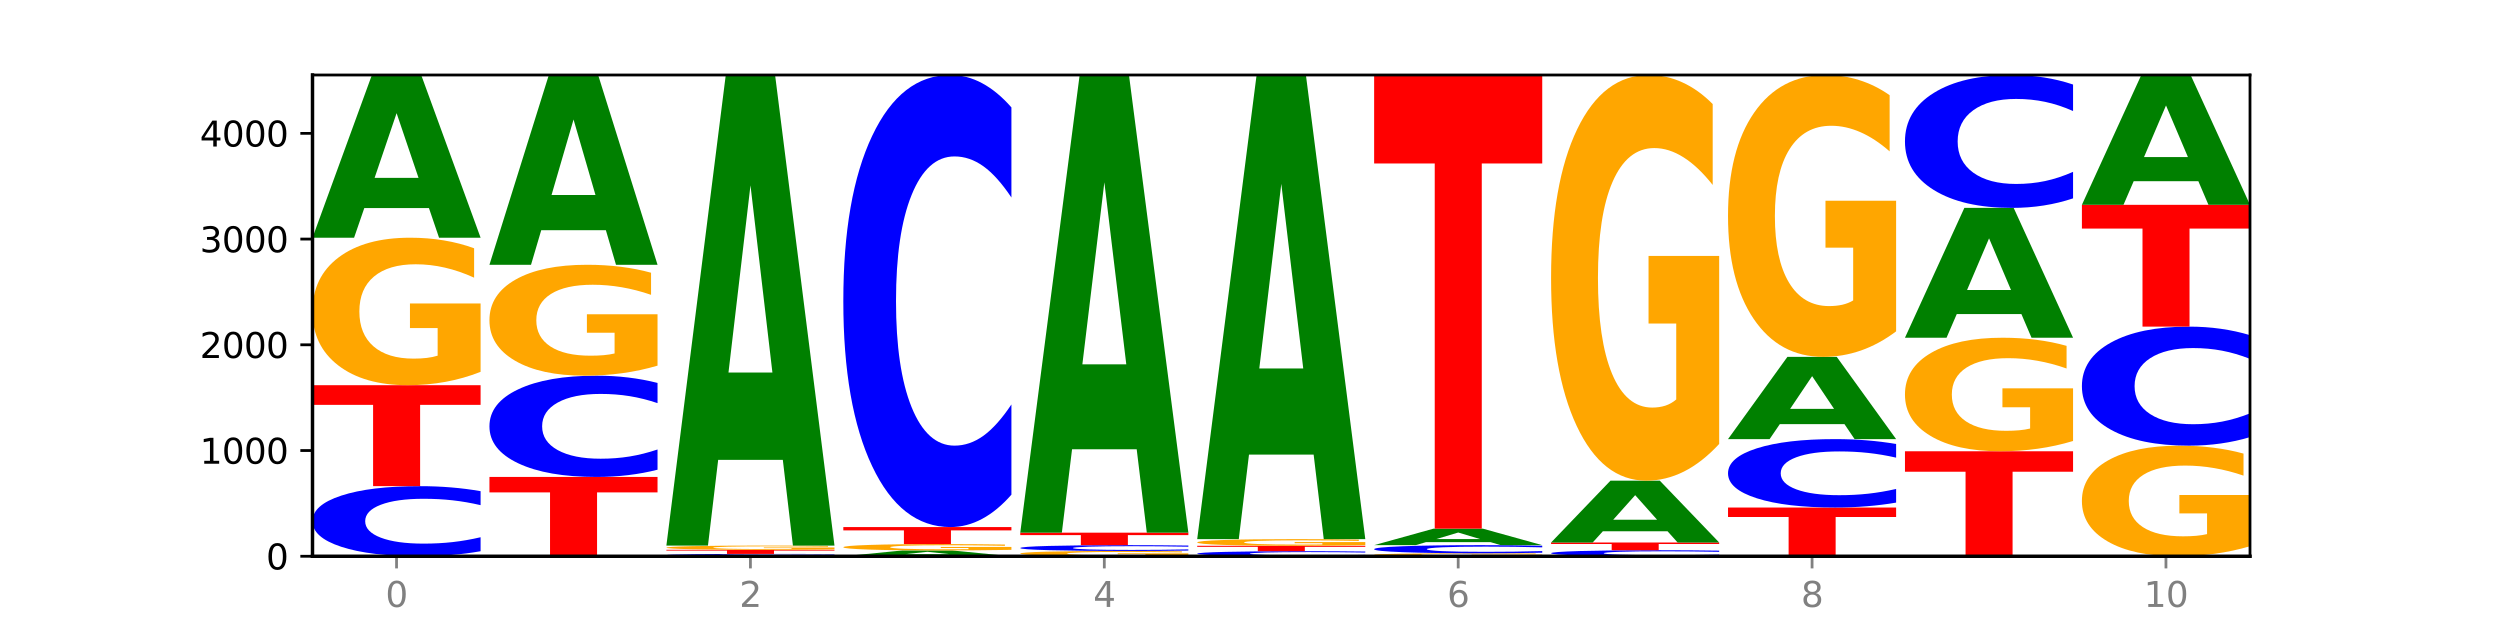<?xml version="1.0" encoding="utf-8" standalone="no"?>
<!DOCTYPE svg PUBLIC "-//W3C//DTD SVG 1.1//EN"
  "http://www.w3.org/Graphics/SVG/1.1/DTD/svg11.dtd">
<svg xmlns:xlink="http://www.w3.org/1999/xlink" width="720pt" height="180pt" viewBox="0 0 720 180" xmlns="http://www.w3.org/2000/svg" version="1.1">
 <defs>
  <style type="text/css">*{stroke-linejoin: round; stroke-linecap: butt}</style>
 </defs>
 <g id="figure_1">
  <g id="patch_1">
   <path d="M 0 180 
L 720 180 
L 720 0 
L 0 0 
z
" style="fill: #ffffff"/>
  </g>
  <g id="axes_1">
   <g id="patch_2">
    <path d="M 90 160.2 
L 648 160.2 
L 648 21.6 
L 90 21.6 
z
" style="fill: #ffffff"/>
   </g>
   <g id="line2d_1">
    <path d="M 90 160.2 
L 648 160.2 
" clip-path="url(#p702c711fdf)" style="fill: none; stroke: #000000; stroke-width: 0.5; stroke-linecap: square"/>
   </g>
   <g id="patch_3">
    <path d="M 138.411 158.753 
Q 134.361 159.47 129.983 159.833 
Q 125.604 160.2 120.835 160.2 
Q 106.613 160.2 98.306 157.481 
Q 90 154.762 90 150.113 
Q 90 145.446 98.306 142.732 
Q 106.613 140.013 120.835 140.013 
Q 125.604 140.013 129.983 140.38 
Q 134.361 140.743 138.411 141.46 
L 138.411 145.484 
Q 134.325 144.533 130.361 144.091 
Q 126.397 143.649 122.018 143.649 
Q 114.163 143.649 109.662 145.371 
Q 105.173 147.089 105.173 150.113 
Q 105.173 153.123 109.662 154.846 
Q 114.163 156.564 122.018 156.564 
Q 126.397 156.564 130.361 156.122 
Q 134.325 155.676 138.411 154.725 
L 138.411 158.753 
z
" clip-path="url(#p702c711fdf)" style="fill: #0000ff"/>
   </g>
   <g id="patch_4">
    <path d="M 90 110.935 
L 138.411 110.935 
L 138.411 116.606 
L 120.994 116.606 
L 120.994 140.013 
L 107.45 140.013 
L 107.45 116.606 
L 90 116.606 
L 90 110.935 
z
" clip-path="url(#p702c711fdf)" style="fill: #ff0000"/>
   </g>
   <g id="patch_5">
    <path d="M 138.411 107.092 
Q 133.529 109.013 128.277 109.979 
Q 123.026 110.935 117.428 110.935 
Q 104.777 110.935 97.389 105.214 
Q 90 99.494 90 89.71 
Q 90 79.813 97.519 74.137 
Q 105.048 68.46 118.144 68.46 
Q 123.189 68.46 127.811 69.232 
Q 132.444 69.995 136.545 71.504 
L 136.545 79.971 
Q 132.313 78.032 128.126 77.076 
Q 123.938 76.111 119.728 76.111 
Q 111.938 76.111 107.717 79.638 
Q 103.497 83.156 103.497 89.71 
Q 103.497 96.203 107.566 99.748 
Q 111.634 103.284 119.12 103.284 
Q 121.16 103.284 122.907 103.082 
Q 124.654 102.872 126.042 102.433 
L 126.042 94.484 
L 118.068 94.484 
L 118.068 87.403 
L 138.411 87.403 
L 138.411 107.092 
z
" clip-path="url(#p702c711fdf)" style="fill: #ffa600"/>
   </g>
   <g id="patch_6">
    <path d="M 123.534 59.923 
L 104.916 59.923 
L 101.977 68.46 
L 90 68.46 
L 107.104 21.6 
L 121.307 21.6 
L 138.411 68.46 
L 126.444 68.46 
L 123.534 59.923 
z
M 107.886 51.226 
L 120.535 51.226 
L 114.22 32.587 
L 107.886 51.226 
z
" clip-path="url(#p702c711fdf)" style="fill: #008000"/>
   </g>
   <g id="patch_7">
    <path d="M 140.959 137.364 
L 189.37 137.364 
L 189.37 141.818 
L 171.953 141.818 
L 171.953 160.2 
L 158.409 160.2 
L 158.409 141.818 
L 140.959 141.818 
L 140.959 137.364 
z
" clip-path="url(#p702c711fdf)" style="fill: #ff0000"/>
   </g>
   <g id="patch_8">
    <path d="M 189.37 135.273 
Q 185.32 136.309 180.942 136.834 
Q 176.563 137.364 171.794 137.364 
Q 157.572 137.364 149.265 133.435 
Q 140.959 129.507 140.959 122.788 
Q 140.959 116.046 149.265 112.123 
Q 157.572 108.195 171.794 108.195 
Q 176.563 108.195 180.942 108.725 
Q 185.32 109.249 189.37 110.285 
L 189.37 116.1 
Q 185.284 114.726 181.32 114.087 
Q 177.356 113.449 172.977 113.449 
Q 165.122 113.449 160.621 115.937 
Q 156.132 118.42 156.132 122.788 
Q 156.132 127.139 160.621 129.627 
Q 165.122 132.11 172.977 132.11 
Q 177.356 132.11 181.32 131.471 
Q 185.284 130.826 189.37 129.452 
L 189.37 135.273 
z
" clip-path="url(#p702c711fdf)" style="fill: #0000ff"/>
   </g>
   <g id="patch_9">
    <path d="M 189.37 105.305 
Q 184.488 106.75 179.236 107.475 
Q 173.985 108.195 168.387 108.195 
Q 155.736 108.195 148.347 103.893 
Q 140.959 99.591 140.959 92.234 
Q 140.959 84.792 148.478 80.523 
Q 156.007 76.254 169.103 76.254 
Q 174.148 76.254 178.77 76.835 
Q 183.403 77.409 187.504 78.544 
L 187.504 84.911 
Q 183.272 83.453 179.084 82.734 
Q 174.896 82.008 170.687 82.008 
Q 162.897 82.008 158.676 84.66 
Q 154.456 87.306 154.456 92.234 
Q 154.456 97.117 158.524 99.782 
Q 162.593 102.441 170.079 102.441 
Q 172.119 102.441 173.866 102.289 
Q 175.613 102.131 177.001 101.801 
L 177.001 95.824 
L 169.027 95.824 
L 169.027 90.499 
L 189.37 90.499 
L 189.37 105.305 
z
" clip-path="url(#p702c711fdf)" style="fill: #ffa600"/>
   </g>
   <g id="patch_10">
    <path d="M 174.493 66.298 
L 155.875 66.298 
L 152.935 76.254 
L 140.959 76.254 
L 158.063 21.6 
L 172.266 21.6 
L 189.37 76.254 
L 177.403 76.254 
L 174.493 66.298 
z
M 158.845 56.154 
L 171.494 56.154 
L 165.179 34.414 
L 158.845 56.154 
z
" clip-path="url(#p702c711fdf)" style="fill: #008000"/>
   </g>
   <g id="patch_11">
    <path d="M 240.329 160.152 
Q 236.279 160.176 231.9 160.188 
Q 227.522 160.2 222.753 160.2 
Q 208.53 160.2 200.224 160.11 
Q 191.918 160.02 191.918 159.865 
Q 191.918 159.71 200.224 159.62 
Q 208.53 159.53 222.753 159.53 
Q 227.522 159.53 231.9 159.542 
Q 236.279 159.554 240.329 159.578 
L 240.329 159.712 
Q 236.243 159.68 232.279 159.665 
Q 228.314 159.651 223.936 159.651 
Q 216.081 159.651 211.58 159.708 
Q 207.091 159.765 207.091 159.865 
Q 207.091 159.965 211.58 160.022 
Q 216.081 160.079 223.936 160.079 
Q 228.314 160.079 232.279 160.065 
Q 236.243 160.05 240.329 160.018 
L 240.329 160.152 
z
" clip-path="url(#p702c711fdf)" style="fill: #0000ff"/>
   </g>
   <g id="patch_12">
    <path d="M 191.918 158.343 
L 240.329 158.343 
L 240.329 158.574 
L 222.912 158.574 
L 222.912 159.53 
L 209.368 159.53 
L 209.368 158.574 
L 191.918 158.574 
L 191.918 158.343 
z
" clip-path="url(#p702c711fdf)" style="fill: #ff0000"/>
   </g>
   <g id="patch_13">
    <path d="M 240.329 158.232 
Q 235.446 158.288 230.195 158.315 
Q 224.944 158.343 219.346 158.343 
Q 206.695 158.343 199.306 158.179 
Q 191.918 158.015 191.918 157.734 
Q 191.918 157.45 199.437 157.288 
Q 206.966 157.125 220.062 157.125 
Q 225.107 157.125 229.729 157.147 
Q 234.361 157.169 238.463 157.212 
L 238.463 157.455 
Q 234.231 157.399 230.043 157.372 
Q 225.855 157.344 221.646 157.344 
Q 213.856 157.344 209.635 157.445 
Q 205.415 157.546 205.415 157.734 
Q 205.415 157.92 209.483 158.022 
Q 213.552 158.123 221.038 158.123 
Q 223.078 158.123 224.825 158.117 
Q 226.571 158.111 227.96 158.099 
L 227.96 157.871 
L 219.986 157.871 
L 219.986 157.668 
L 240.329 157.668 
L 240.329 158.232 
z
" clip-path="url(#p702c711fdf)" style="fill: #ffa600"/>
   </g>
   <g id="patch_14">
    <path d="M 225.452 132.436 
L 206.834 132.436 
L 203.894 157.125 
L 191.918 157.125 
L 209.021 21.6 
L 223.225 21.6 
L 240.329 157.125 
L 228.362 157.125 
L 225.452 132.436 
z
M 209.803 107.283 
L 222.453 107.283 
L 216.138 53.375 
L 209.803 107.283 
z
" clip-path="url(#p702c711fdf)" style="fill: #008000"/>
   </g>
   <g id="patch_15">
    <path d="M 276.411 159.895 
L 257.793 159.895 
L 254.853 160.2 
L 242.877 160.2 
L 259.98 158.525 
L 274.184 158.525 
L 291.288 160.2 
L 279.321 160.2 
L 276.411 159.895 
z
M 260.762 159.584 
L 273.412 159.584 
L 267.097 158.918 
L 260.762 159.584 
z
" clip-path="url(#p702c711fdf)" style="fill: #008000"/>
   </g>
   <g id="patch_16">
    <path d="M 291.288 158.36 
Q 286.405 158.443 281.154 158.484 
Q 275.903 158.525 270.305 158.525 
Q 257.654 158.525 250.265 158.279 
Q 242.877 158.033 242.877 157.612 
Q 242.877 157.187 250.395 156.943 
Q 257.925 156.698 271.021 156.698 
Q 276.066 156.698 280.688 156.732 
Q 285.32 156.765 289.422 156.829 
L 289.422 157.194 
Q 285.19 157.11 281.002 157.069 
Q 276.814 157.028 272.605 157.028 
Q 264.815 157.028 260.594 157.179 
Q 256.374 157.331 256.374 157.612 
Q 256.374 157.892 260.442 158.044 
Q 264.511 158.196 271.997 158.196 
Q 274.037 158.196 275.784 158.188 
Q 277.53 158.179 278.919 158.16 
L 278.919 157.818 
L 270.945 157.818 
L 270.945 157.513 
L 291.288 157.513 
L 291.288 158.36 
z
" clip-path="url(#p702c711fdf)" style="fill: #ffa600"/>
   </g>
   <g id="patch_17">
    <path d="M 242.877 151.796 
L 291.288 151.796 
L 291.288 152.752 
L 273.871 152.752 
L 273.871 156.698 
L 260.327 156.698 
L 260.327 152.752 
L 242.877 152.752 
L 242.877 151.796 
z
" clip-path="url(#p702c711fdf)" style="fill: #ff0000"/>
   </g>
   <g id="patch_18">
    <path d="M 291.288 142.464 
Q 287.238 147.09 282.859 149.43 
Q 278.481 151.796 273.711 151.796 
Q 259.489 151.796 251.183 134.261 
Q 242.877 116.726 242.877 86.738 
Q 242.877 56.644 251.183 39.135 
Q 259.489 21.6 273.711 21.6 
Q 278.481 21.6 282.859 23.967 
Q 287.238 26.307 291.288 30.932 
L 291.288 56.886 
Q 287.202 50.754 283.237 47.903 
Q 279.273 45.052 274.895 45.052 
Q 267.04 45.052 262.539 56.159 
Q 258.05 67.24 258.05 86.738 
Q 258.05 106.156 262.539 117.264 
Q 267.04 128.344 274.895 128.344 
Q 279.273 128.344 283.237 125.493 
Q 287.202 122.616 291.288 116.484 
L 291.288 142.464 
z
" clip-path="url(#p702c711fdf)" style="fill: #0000ff"/>
   </g>
   <g id="patch_19">
    <path d="M 342.247 160.062 
Q 337.364 160.131 332.113 160.166 
Q 326.862 160.2 321.263 160.2 
Q 308.613 160.2 301.224 159.995 
Q 293.836 159.79 293.836 159.439 
Q 293.836 159.085 301.354 158.881 
Q 308.884 158.678 321.98 158.678 
Q 327.025 158.678 331.647 158.705 
Q 336.279 158.733 340.38 158.787 
L 340.38 159.09 
Q 336.149 159.021 331.961 158.986 
Q 327.773 158.952 323.564 158.952 
Q 315.774 158.952 311.553 159.078 
Q 307.333 159.204 307.333 159.439 
Q 307.333 159.672 311.401 159.799 
Q 315.47 159.926 322.956 159.926 
Q 324.996 159.926 326.742 159.919 
Q 328.489 159.911 329.878 159.895 
L 329.878 159.61 
L 321.904 159.61 
L 321.904 159.357 
L 342.247 159.357 
L 342.247 160.062 
z
" clip-path="url(#p702c711fdf)" style="fill: #ffa600"/>
   </g>
   <g id="patch_20">
    <path d="M 342.247 158.558 
Q 338.197 158.617 333.818 158.647 
Q 329.439 158.678 324.67 158.678 
Q 310.448 158.678 302.142 158.452 
Q 293.836 158.226 293.836 157.841 
Q 293.836 157.454 302.142 157.228 
Q 310.448 157.003 324.67 157.003 
Q 329.439 157.003 333.818 157.033 
Q 338.197 157.063 342.247 157.123 
L 342.247 157.457 
Q 338.16 157.378 334.196 157.341 
Q 330.232 157.305 325.853 157.305 
Q 317.998 157.305 313.498 157.447 
Q 309.009 157.59 309.009 157.841 
Q 309.009 158.091 313.498 158.233 
Q 317.998 158.376 325.853 158.376 
Q 330.232 158.376 334.196 158.339 
Q 338.16 158.302 342.247 158.223 
L 342.247 158.558 
z
" clip-path="url(#p702c711fdf)" style="fill: #0000ff"/>
   </g>
   <g id="patch_21">
    <path d="M 293.836 153.41 
L 342.247 153.41 
L 342.247 154.111 
L 324.83 154.111 
L 324.83 157.003 
L 311.286 157.003 
L 311.286 154.111 
L 293.836 154.111 
L 293.836 153.41 
z
" clip-path="url(#p702c711fdf)" style="fill: #ff0000"/>
   </g>
   <g id="patch_22">
    <path d="M 327.37 129.398 
L 308.752 129.398 
L 305.812 153.41 
L 293.836 153.41 
L 310.939 21.6 
L 325.143 21.6 
L 342.247 153.41 
L 330.28 153.41 
L 327.37 129.398 
z
M 311.721 104.935 
L 324.371 104.935 
L 318.056 52.504 
L 311.721 104.935 
z
" clip-path="url(#p702c711fdf)" style="fill: #008000"/>
   </g>
   <g id="patch_23">
    <path d="M 393.205 160.095 
Q 389.156 160.147 384.777 160.173 
Q 380.398 160.2 375.629 160.2 
Q 361.407 160.2 353.101 160.003 
Q 344.795 159.806 344.795 159.47 
Q 344.795 159.132 353.101 158.935 
Q 361.407 158.738 375.629 158.738 
Q 380.398 158.738 384.777 158.765 
Q 389.156 158.791 393.205 158.843 
L 393.205 159.135 
Q 389.119 159.066 385.155 159.034 
Q 381.191 159.002 376.812 159.002 
Q 368.957 159.002 364.457 159.126 
Q 359.968 159.251 359.968 159.47 
Q 359.968 159.688 364.457 159.812 
Q 368.957 159.937 376.812 159.937 
Q 381.191 159.937 385.155 159.905 
Q 389.119 159.872 393.205 159.804 
L 393.205 160.095 
z
" clip-path="url(#p702c711fdf)" style="fill: #0000ff"/>
   </g>
   <g id="patch_24">
    <path d="M 344.795 157.186 
L 393.205 157.186 
L 393.205 157.488 
L 375.789 157.488 
L 375.789 158.738 
L 362.245 158.738 
L 362.245 157.488 
L 344.795 157.488 
L 344.795 157.186 
z
" clip-path="url(#p702c711fdf)" style="fill: #ff0000"/>
   </g>
   <g id="patch_25">
    <path d="M 393.205 157.012 
Q 388.323 157.099 383.072 157.142 
Q 377.821 157.186 372.222 157.186 
Q 359.572 157.186 352.183 156.927 
Q 344.795 156.669 344.795 156.227 
Q 344.795 155.78 352.313 155.524 
Q 359.843 155.267 372.938 155.267 
Q 377.983 155.267 382.605 155.302 
Q 387.238 155.337 391.339 155.405 
L 391.339 155.787 
Q 387.108 155.7 382.92 155.657 
Q 378.732 155.613 374.522 155.613 
Q 366.732 155.613 362.512 155.772 
Q 358.291 155.931 358.291 156.227 
Q 358.291 156.52 362.36 156.68 
Q 366.429 156.84 373.915 156.84 
Q 375.955 156.84 377.701 156.831 
Q 379.448 156.821 380.837 156.802 
L 380.837 156.443 
L 372.862 156.443 
L 372.862 156.123 
L 393.205 156.123 
L 393.205 157.012 
z
" clip-path="url(#p702c711fdf)" style="fill: #ffa600"/>
   </g>
   <g id="patch_26">
    <path d="M 378.329 130.917 
L 359.711 130.917 
L 356.771 155.267 
L 344.795 155.267 
L 361.898 21.6 
L 376.102 21.6 
L 393.205 155.267 
L 381.239 155.267 
L 378.329 130.917 
z
M 362.68 106.109 
L 375.33 106.109 
L 369.015 52.94 
L 362.68 106.109 
z
" clip-path="url(#p702c711fdf)" style="fill: #008000"/>
   </g>
   <g id="patch_27">
    <path d="M 444.164 160.123 
Q 439.282 160.161 434.031 160.181 
Q 428.78 160.2 423.181 160.2 
Q 410.531 160.2 403.142 160.085 
Q 395.753 159.97 395.753 159.774 
Q 395.753 159.575 403.272 159.461 
Q 410.802 159.347 423.897 159.347 
Q 428.942 159.347 433.564 159.363 
Q 438.197 159.378 442.298 159.409 
L 442.298 159.579 
Q 438.067 159.54 433.879 159.52 
Q 429.691 159.501 425.481 159.501 
Q 417.691 159.501 413.471 159.572 
Q 409.25 159.642 409.25 159.774 
Q 409.25 159.904 413.319 159.975 
Q 417.388 160.046 424.874 160.046 
Q 426.914 160.046 428.66 160.042 
Q 430.407 160.038 431.796 160.029 
L 431.796 159.87 
L 423.821 159.87 
L 423.821 159.728 
L 444.164 159.728 
L 444.164 160.123 
z
" clip-path="url(#p702c711fdf)" style="fill: #ffa600"/>
   </g>
   <g id="patch_28">
    <path d="M 444.164 159.179 
Q 440.115 159.263 435.736 159.305 
Q 431.357 159.347 426.588 159.347 
Q 412.366 159.347 404.06 159.032 
Q 395.753 158.716 395.753 158.176 
Q 395.753 157.634 404.06 157.319 
Q 412.366 157.003 426.588 157.003 
Q 431.357 157.003 435.736 157.046 
Q 440.115 157.088 444.164 157.171 
L 444.164 157.638 
Q 440.078 157.528 436.114 157.477 
Q 432.15 157.425 427.771 157.425 
Q 419.916 157.425 415.415 157.625 
Q 410.927 157.825 410.927 158.176 
Q 410.927 158.526 415.415 158.726 
Q 419.916 158.925 427.771 158.925 
Q 432.15 158.925 436.114 158.874 
Q 440.078 158.822 444.164 158.712 
L 444.164 159.179 
z
" clip-path="url(#p702c711fdf)" style="fill: #0000ff"/>
   </g>
   <g id="patch_29">
    <path d="M 429.288 156.138 
L 410.67 156.138 
L 407.73 157.003 
L 395.753 157.003 
L 412.857 152.253 
L 427.061 152.253 
L 444.164 157.003 
L 432.198 157.003 
L 429.288 156.138 
z
M 413.639 155.256 
L 426.289 155.256 
L 419.974 153.367 
L 413.639 155.256 
z
" clip-path="url(#p702c711fdf)" style="fill: #008000"/>
   </g>
   <g id="patch_30">
    <path d="M 395.753 21.6 
L 444.164 21.6 
L 444.164 47.081 
L 426.748 47.081 
L 426.748 152.253 
L 413.204 152.253 
L 413.204 47.081 
L 395.753 47.081 
L 395.753 21.6 
z
" clip-path="url(#p702c711fdf)" style="fill: #ff0000"/>
   </g>
   <g id="patch_31">
    <path d="M 495.123 160.076 
Q 491.074 160.137 486.695 160.168 
Q 482.316 160.2 477.547 160.2 
Q 463.325 160.2 455.019 159.966 
Q 446.712 159.733 446.712 159.333 
Q 446.712 158.932 455.019 158.698 
Q 463.325 158.464 477.547 158.464 
Q 482.316 158.464 486.695 158.496 
Q 491.074 158.527 495.123 158.589 
L 495.123 158.935 
Q 491.037 158.853 487.073 158.815 
Q 483.109 158.777 478.73 158.777 
Q 470.875 158.777 466.374 158.925 
Q 461.886 159.073 461.886 159.333 
Q 461.886 159.592 466.374 159.74 
Q 470.875 159.887 478.73 159.887 
Q 483.109 159.887 487.073 159.849 
Q 491.037 159.811 495.123 159.729 
L 495.123 160.076 
z
" clip-path="url(#p702c711fdf)" style="fill: #0000ff"/>
   </g>
   <g id="patch_32">
    <path d="M 446.712 156.242 
L 495.123 156.242 
L 495.123 156.675 
L 477.707 156.675 
L 477.707 158.464 
L 464.163 158.464 
L 464.163 156.675 
L 446.712 156.675 
L 446.712 156.242 
z
" clip-path="url(#p702c711fdf)" style="fill: #ff0000"/>
   </g>
   <g id="patch_33">
    <path d="M 480.247 152.997 
L 461.629 152.997 
L 458.689 156.242 
L 446.712 156.242 
L 463.816 138.43 
L 478.02 138.43 
L 495.123 156.242 
L 483.157 156.242 
L 480.247 152.997 
z
M 464.598 149.691 
L 477.248 149.691 
L 470.933 142.606 
L 464.598 149.691 
z
" clip-path="url(#p702c711fdf)" style="fill: #008000"/>
   </g>
   <g id="patch_34">
    <path d="M 495.123 127.859 
Q 490.241 133.144 484.99 135.799 
Q 479.739 138.43 474.14 138.43 
Q 461.489 138.43 454.101 122.695 
Q 446.712 106.96 446.712 80.051 
Q 446.712 52.829 454.231 37.214 
Q 461.761 21.6 474.856 21.6 
Q 479.901 21.6 484.523 23.724 
Q 489.156 25.823 493.257 29.974 
L 493.257 53.263 
Q 489.026 47.929 484.838 45.299 
Q 480.65 42.644 476.44 42.644 
Q 468.65 42.644 464.43 52.346 
Q 460.209 62.023 460.209 80.051 
Q 460.209 97.91 464.278 107.66 
Q 468.346 117.385 475.833 117.385 
Q 477.872 117.385 479.619 116.83 
Q 481.366 116.251 482.755 115.044 
L 482.755 93.18 
L 474.78 93.18 
L 474.78 73.704 
L 495.123 73.704 
L 495.123 127.859 
z
" clip-path="url(#p702c711fdf)" style="fill: #ffa600"/>
   </g>
   <g id="patch_35">
    <path d="M 497.671 146.163 
L 546.082 146.163 
L 546.082 148.901 
L 528.666 148.901 
L 528.666 160.2 
L 515.122 160.2 
L 515.122 148.901 
L 497.671 148.901 
L 497.671 146.163 
z
" clip-path="url(#p702c711fdf)" style="fill: #ff0000"/>
   </g>
   <g id="patch_36">
    <path d="M 546.082 144.751 
Q 542.033 145.451 537.654 145.805 
Q 533.275 146.163 528.506 146.163 
Q 514.284 146.163 505.978 143.51 
Q 497.671 140.857 497.671 136.32 
Q 497.671 131.766 505.978 129.117 
Q 514.284 126.463 528.506 126.463 
Q 533.275 126.463 537.654 126.822 
Q 542.033 127.176 546.082 127.876 
L 546.082 131.802 
Q 541.996 130.875 538.032 130.443 
Q 534.068 130.012 529.689 130.012 
Q 521.834 130.012 517.333 131.693 
Q 512.845 133.369 512.845 136.32 
Q 512.845 139.258 517.333 140.938 
Q 521.834 142.615 529.689 142.615 
Q 534.068 142.615 538.032 142.184 
Q 541.996 141.748 546.082 140.82 
L 546.082 144.751 
z
" clip-path="url(#p702c711fdf)" style="fill: #0000ff"/>
   </g>
   <g id="patch_37">
    <path d="M 531.206 122.148 
L 512.587 122.148 
L 509.648 126.463 
L 497.671 126.463 
L 514.775 102.775 
L 528.979 102.775 
L 546.082 126.463 
L 534.116 126.463 
L 531.206 122.148 
z
M 515.557 117.752 
L 528.206 117.752 
L 521.892 108.329 
L 515.557 117.752 
z
" clip-path="url(#p702c711fdf)" style="fill: #008000"/>
   </g>
   <g id="patch_38">
    <path d="M 546.082 95.43 
Q 541.2 99.103 535.949 100.947 
Q 530.697 102.775 525.099 102.775 
Q 512.448 102.775 505.06 91.842 
Q 497.671 80.909 497.671 62.213 
Q 497.671 43.298 505.19 32.449 
Q 512.72 21.6 525.815 21.6 
Q 530.86 21.6 535.482 23.076 
Q 540.115 24.534 544.216 27.419 
L 544.216 43.6 
Q 539.985 39.894 535.797 38.066 
Q 531.609 36.222 527.399 36.222 
Q 519.609 36.222 515.389 42.963 
Q 511.168 49.687 511.168 62.213 
Q 511.168 74.621 515.237 81.395 
Q 519.305 88.153 526.792 88.153 
Q 528.831 88.153 530.578 87.767 
Q 532.325 87.365 533.714 86.526 
L 533.714 71.334 
L 525.739 71.334 
L 525.739 57.803 
L 546.082 57.803 
L 546.082 95.43 
z
" clip-path="url(#p702c711fdf)" style="fill: #ffa600"/>
   </g>
   <g id="patch_39">
    <path d="M 548.63 129.965 
L 597.041 129.965 
L 597.041 135.862 
L 579.624 135.862 
L 579.624 160.2 
L 566.081 160.2 
L 566.081 135.862 
L 548.63 135.862 
L 548.63 129.965 
z
" clip-path="url(#p702c711fdf)" style="fill: #ff0000"/>
   </g>
   <g id="patch_40">
    <path d="M 597.041 127.006 
Q 592.159 128.486 586.908 129.229 
Q 581.656 129.965 576.058 129.965 
Q 563.407 129.965 556.019 125.561 
Q 548.63 121.156 548.63 113.624 
Q 548.63 106.005 556.149 101.634 
Q 563.679 97.264 576.774 97.264 
Q 581.819 97.264 586.441 97.858 
Q 591.074 98.446 595.175 99.608 
L 595.175 106.126 
Q 590.944 104.633 586.756 103.897 
Q 582.568 103.154 578.358 103.154 
Q 570.568 103.154 566.348 105.87 
Q 562.127 108.578 562.127 113.624 
Q 562.127 118.623 566.196 121.352 
Q 570.264 124.075 577.75 124.075 
Q 579.79 124.075 581.537 123.919 
Q 583.284 123.757 584.673 123.419 
L 584.673 117.299 
L 576.698 117.299 
L 576.698 111.848 
L 597.041 111.848 
L 597.041 127.006 
z
" clip-path="url(#p702c711fdf)" style="fill: #ffa600"/>
   </g>
   <g id="patch_41">
    <path d="M 582.164 90.452 
L 563.546 90.452 
L 560.607 97.264 
L 548.63 97.264 
L 565.734 59.873 
L 579.937 59.873 
L 597.041 97.264 
L 585.074 97.264 
L 582.164 90.452 
z
M 566.516 83.513 
L 579.165 83.513 
L 572.85 68.64 
L 566.516 83.513 
z
" clip-path="url(#p702c711fdf)" style="fill: #008000"/>
   </g>
   <g id="patch_42">
    <path d="M 597.041 57.13 
Q 592.992 58.49 588.613 59.178 
Q 584.234 59.873 579.465 59.873 
Q 565.243 59.873 556.936 54.719 
Q 548.63 49.564 548.63 40.749 
Q 548.63 31.902 556.936 26.755 
Q 565.243 21.6 579.465 21.6 
Q 584.234 21.6 588.613 22.296 
Q 592.992 22.984 597.041 24.343 
L 597.041 31.973 
Q 592.955 30.17 588.991 29.332 
Q 585.027 28.494 580.648 28.494 
Q 572.793 28.494 568.292 31.759 
Q 563.804 35.017 563.804 40.749 
Q 563.804 46.457 568.292 49.722 
Q 572.793 52.979 580.648 52.979 
Q 585.027 52.979 588.991 52.141 
Q 592.955 51.295 597.041 49.493 
L 597.041 57.13 
z
" clip-path="url(#p702c711fdf)" style="fill: #0000ff"/>
   </g>
   <g id="patch_43">
    <path d="M 648 157.318 
Q 643.118 158.759 637.866 159.483 
Q 632.615 160.2 627.017 160.2 
Q 614.366 160.2 606.978 155.911 
Q 599.589 151.621 599.589 144.285 
Q 599.589 136.864 607.108 132.608 
Q 614.637 128.351 627.733 128.351 
Q 632.778 128.351 637.4 128.93 
Q 642.033 129.503 646.134 130.634 
L 646.134 136.983 
Q 641.903 135.529 637.715 134.812 
Q 633.527 134.088 629.317 134.088 
Q 621.527 134.088 617.306 136.733 
Q 613.086 139.371 613.086 144.285 
Q 613.086 149.154 617.155 151.812 
Q 621.223 154.463 628.709 154.463 
Q 630.749 154.463 632.496 154.312 
Q 634.243 154.154 635.631 153.825 
L 635.631 147.864 
L 627.657 147.864 
L 627.657 142.555 
L 648 142.555 
L 648 157.318 
z
" clip-path="url(#p702c711fdf)" style="fill: #ffa600"/>
   </g>
   <g id="patch_44">
    <path d="M 648 125.894 
Q 643.951 127.112 639.572 127.728 
Q 635.193 128.351 630.424 128.351 
Q 616.202 128.351 607.895 123.734 
Q 599.589 119.116 599.589 111.22 
Q 599.589 103.295 607.895 98.684 
Q 616.202 94.067 630.424 94.067 
Q 635.193 94.067 639.572 94.69 
Q 643.951 95.306 648 96.524 
L 648 103.358 
Q 643.914 101.744 639.95 100.993 
Q 635.986 100.242 631.607 100.242 
Q 623.752 100.242 619.251 103.167 
Q 614.762 106.085 614.762 111.22 
Q 614.762 116.333 619.251 119.258 
Q 623.752 122.176 631.607 122.176 
Q 635.986 122.176 639.95 121.425 
Q 643.914 120.667 648 119.052 
L 648 125.894 
z
" clip-path="url(#p702c711fdf)" style="fill: #0000ff"/>
   </g>
   <g id="patch_45">
    <path d="M 599.589 58.99 
L 648 58.99 
L 648 65.831 
L 630.583 65.831 
L 630.583 94.067 
L 617.04 94.067 
L 617.04 65.831 
L 599.589 65.831 
L 599.589 58.99 
z
" clip-path="url(#p702c711fdf)" style="fill: #ff0000"/>
   </g>
   <g id="patch_46">
    <path d="M 633.123 52.179 
L 614.505 52.179 
L 611.566 58.99 
L 599.589 58.99 
L 616.693 21.6 
L 630.896 21.6 
L 648 58.99 
L 636.033 58.99 
L 633.123 52.179 
z
M 617.475 45.239 
L 630.124 45.239 
L 623.809 30.367 
L 617.475 45.239 
z
" clip-path="url(#p702c711fdf)" style="fill: #008000"/>
   </g>
   <g id="matplotlib.axis_1">
    <g id="xtick_1">
     <g id="line2d_2">
      <defs>
       <path id="m2167655e89" d="M 0 0 
L 0 3.5 
" style="stroke: #808080; stroke-width: 0.8"/>
      </defs>
      <g>
       <use xlink:href="#m2167655e89" x="114.205" y="160.2" style="fill: #808080; stroke: #808080; stroke-width: 0.8"/>
      </g>
     </g>
     <g id="text_1">
      <!-- 0 -->
      <g style="fill: #808080" transform="translate(111.024 174.798) scale(0.1 -0.1)">
       <defs>
        <path id="DejaVuSans-30" d="M 2034 4250 
Q 1547 4250 1301 3770 
Q 1056 3291 1056 2328 
Q 1056 1369 1301 889 
Q 1547 409 2034 409 
Q 2525 409 2770 889 
Q 3016 1369 3016 2328 
Q 3016 3291 2770 3770 
Q 2525 4250 2034 4250 
z
M 2034 4750 
Q 2819 4750 3233 4129 
Q 3647 3509 3647 2328 
Q 3647 1150 3233 529 
Q 2819 -91 2034 -91 
Q 1250 -91 836 529 
Q 422 1150 422 2328 
Q 422 3509 836 4129 
Q 1250 4750 2034 4750 
z
" transform="scale(0.016)"/>
       </defs>
       <use xlink:href="#DejaVuSans-30"/>
      </g>
     </g>
    </g>
    <g id="xtick_2">
     <g id="line2d_3">
      <g>
       <use xlink:href="#m2167655e89" x="216.123" y="160.2" style="fill: #808080; stroke: #808080; stroke-width: 0.8"/>
      </g>
     </g>
     <g id="text_2">
      <!-- 2 -->
      <g style="fill: #808080" transform="translate(212.942 174.798) scale(0.1 -0.1)">
       <defs>
        <path id="DejaVuSans-32" d="M 1228 531 
L 3431 531 
L 3431 0 
L 469 0 
L 469 531 
Q 828 903 1448 1529 
Q 2069 2156 2228 2338 
Q 2531 2678 2651 2914 
Q 2772 3150 2772 3378 
Q 2772 3750 2511 3984 
Q 2250 4219 1831 4219 
Q 1534 4219 1204 4116 
Q 875 4013 500 3803 
L 500 4441 
Q 881 4594 1212 4672 
Q 1544 4750 1819 4750 
Q 2544 4750 2975 4387 
Q 3406 4025 3406 3419 
Q 3406 3131 3298 2873 
Q 3191 2616 2906 2266 
Q 2828 2175 2409 1742 
Q 1991 1309 1228 531 
z
" transform="scale(0.016)"/>
       </defs>
       <use xlink:href="#DejaVuSans-32"/>
      </g>
     </g>
    </g>
    <g id="xtick_3">
     <g id="line2d_4">
      <g>
       <use xlink:href="#m2167655e89" x="318.041" y="160.2" style="fill: #808080; stroke: #808080; stroke-width: 0.8"/>
      </g>
     </g>
     <g id="text_3">
      <!-- 4 -->
      <g style="fill: #808080" transform="translate(314.86 174.798) scale(0.1 -0.1)">
       <defs>
        <path id="DejaVuSans-34" d="M 2419 4116 
L 825 1625 
L 2419 1625 
L 2419 4116 
z
M 2253 4666 
L 3047 4666 
L 3047 1625 
L 3713 1625 
L 3713 1100 
L 3047 1100 
L 3047 0 
L 2419 0 
L 2419 1100 
L 313 1100 
L 313 1709 
L 2253 4666 
z
" transform="scale(0.016)"/>
       </defs>
       <use xlink:href="#DejaVuSans-34"/>
      </g>
     </g>
    </g>
    <g id="xtick_4">
     <g id="line2d_5">
      <g>
       <use xlink:href="#m2167655e89" x="419.959" y="160.2" style="fill: #808080; stroke: #808080; stroke-width: 0.8"/>
      </g>
     </g>
     <g id="text_4">
      <!-- 6 -->
      <g style="fill: #808080" transform="translate(416.778 174.798) scale(0.1 -0.1)">
       <defs>
        <path id="DejaVuSans-36" d="M 2113 2584 
Q 1688 2584 1439 2293 
Q 1191 2003 1191 1497 
Q 1191 994 1439 701 
Q 1688 409 2113 409 
Q 2538 409 2786 701 
Q 3034 994 3034 1497 
Q 3034 2003 2786 2293 
Q 2538 2584 2113 2584 
z
M 3366 4563 
L 3366 3988 
Q 3128 4100 2886 4159 
Q 2644 4219 2406 4219 
Q 1781 4219 1451 3797 
Q 1122 3375 1075 2522 
Q 1259 2794 1537 2939 
Q 1816 3084 2150 3084 
Q 2853 3084 3261 2657 
Q 3669 2231 3669 1497 
Q 3669 778 3244 343 
Q 2819 -91 2113 -91 
Q 1303 -91 875 529 
Q 447 1150 447 2328 
Q 447 3434 972 4092 
Q 1497 4750 2381 4750 
Q 2619 4750 2861 4703 
Q 3103 4656 3366 4563 
z
" transform="scale(0.016)"/>
       </defs>
       <use xlink:href="#DejaVuSans-36"/>
      </g>
     </g>
    </g>
    <g id="xtick_5">
     <g id="line2d_6">
      <g>
       <use xlink:href="#m2167655e89" x="521.877" y="160.2" style="fill: #808080; stroke: #808080; stroke-width: 0.8"/>
      </g>
     </g>
     <g id="text_5">
      <!-- 8 -->
      <g style="fill: #808080" transform="translate(518.695 174.798) scale(0.1 -0.1)">
       <defs>
        <path id="DejaVuSans-38" d="M 2034 2216 
Q 1584 2216 1326 1975 
Q 1069 1734 1069 1313 
Q 1069 891 1326 650 
Q 1584 409 2034 409 
Q 2484 409 2743 651 
Q 3003 894 3003 1313 
Q 3003 1734 2745 1975 
Q 2488 2216 2034 2216 
z
M 1403 2484 
Q 997 2584 770 2862 
Q 544 3141 544 3541 
Q 544 4100 942 4425 
Q 1341 4750 2034 4750 
Q 2731 4750 3128 4425 
Q 3525 4100 3525 3541 
Q 3525 3141 3298 2862 
Q 3072 2584 2669 2484 
Q 3125 2378 3379 2068 
Q 3634 1759 3634 1313 
Q 3634 634 3220 271 
Q 2806 -91 2034 -91 
Q 1263 -91 848 271 
Q 434 634 434 1313 
Q 434 1759 690 2068 
Q 947 2378 1403 2484 
z
M 1172 3481 
Q 1172 3119 1398 2916 
Q 1625 2713 2034 2713 
Q 2441 2713 2670 2916 
Q 2900 3119 2900 3481 
Q 2900 3844 2670 4047 
Q 2441 4250 2034 4250 
Q 1625 4250 1398 4047 
Q 1172 3844 1172 3481 
z
" transform="scale(0.016)"/>
       </defs>
       <use xlink:href="#DejaVuSans-38"/>
      </g>
     </g>
    </g>
    <g id="xtick_6">
     <g id="line2d_7">
      <g>
       <use xlink:href="#m2167655e89" x="623.795" y="160.2" style="fill: #808080; stroke: #808080; stroke-width: 0.8"/>
      </g>
     </g>
     <g id="text_6">
      <!-- 10 -->
      <g style="fill: #808080" transform="translate(617.432 174.798) scale(0.1 -0.1)">
       <defs>
        <path id="DejaVuSans-31" d="M 794 531 
L 1825 531 
L 1825 4091 
L 703 3866 
L 703 4441 
L 1819 4666 
L 2450 4666 
L 2450 531 
L 3481 531 
L 3481 0 
L 794 0 
L 794 531 
z
" transform="scale(0.016)"/>
       </defs>
       <use xlink:href="#DejaVuSans-31"/>
       <use xlink:href="#DejaVuSans-30" x="63.623"/>
      </g>
     </g>
    </g>
   </g>
   <g id="matplotlib.axis_2">
    <g id="ytick_1">
     <g id="line2d_8">
      <defs>
       <path id="m1107db005f" d="M 0 0 
L -3.5 0 
" style="stroke: #000000; stroke-width: 0.8"/>
      </defs>
      <g>
       <use xlink:href="#m1107db005f" x="90" y="160.2" style="stroke: #000000; stroke-width: 0.8"/>
      </g>
     </g>
     <g id="text_7">
      <!-- 0 -->
      <g transform="translate(76.638 163.999) scale(0.1 -0.1)">
       <use xlink:href="#DejaVuSans-30"/>
      </g>
     </g>
    </g>
    <g id="ytick_2">
     <g id="line2d_9">
      <g>
       <use xlink:href="#m1107db005f" x="90" y="129.752" style="stroke: #000000; stroke-width: 0.8"/>
      </g>
     </g>
     <g id="text_8">
      <!-- 1000 -->
      <g transform="translate(57.55 133.551) scale(0.1 -0.1)">
       <use xlink:href="#DejaVuSans-31"/>
       <use xlink:href="#DejaVuSans-30" x="63.623"/>
       <use xlink:href="#DejaVuSans-30" x="127.246"/>
       <use xlink:href="#DejaVuSans-30" x="190.869"/>
      </g>
     </g>
    </g>
    <g id="ytick_3">
     <g id="line2d_10">
      <g>
       <use xlink:href="#m1107db005f" x="90" y="99.304" style="stroke: #000000; stroke-width: 0.8"/>
      </g>
     </g>
     <g id="text_9">
      <!-- 2000 -->
      <g transform="translate(57.55 103.103) scale(0.1 -0.1)">
       <use xlink:href="#DejaVuSans-32"/>
       <use xlink:href="#DejaVuSans-30" x="63.623"/>
       <use xlink:href="#DejaVuSans-30" x="127.246"/>
       <use xlink:href="#DejaVuSans-30" x="190.869"/>
      </g>
     </g>
    </g>
    <g id="ytick_4">
     <g id="line2d_11">
      <g>
       <use xlink:href="#m1107db005f" x="90" y="68.856" style="stroke: #000000; stroke-width: 0.8"/>
      </g>
     </g>
     <g id="text_10">
      <!-- 3000 -->
      <g transform="translate(57.55 72.655) scale(0.1 -0.1)">
       <defs>
        <path id="DejaVuSans-33" d="M 2597 2516 
Q 3050 2419 3304 2112 
Q 3559 1806 3559 1356 
Q 3559 666 3084 287 
Q 2609 -91 1734 -91 
Q 1441 -91 1130 -33 
Q 819 25 488 141 
L 488 750 
Q 750 597 1062 519 
Q 1375 441 1716 441 
Q 2309 441 2620 675 
Q 2931 909 2931 1356 
Q 2931 1769 2642 2001 
Q 2353 2234 1838 2234 
L 1294 2234 
L 1294 2753 
L 1863 2753 
Q 2328 2753 2575 2939 
Q 2822 3125 2822 3475 
Q 2822 3834 2567 4026 
Q 2313 4219 1838 4219 
Q 1578 4219 1281 4162 
Q 984 4106 628 3988 
L 628 4550 
Q 988 4650 1302 4700 
Q 1616 4750 1894 4750 
Q 2613 4750 3031 4423 
Q 3450 4097 3450 3541 
Q 3450 3153 3228 2886 
Q 3006 2619 2597 2516 
z
" transform="scale(0.016)"/>
       </defs>
       <use xlink:href="#DejaVuSans-33"/>
       <use xlink:href="#DejaVuSans-30" x="63.623"/>
       <use xlink:href="#DejaVuSans-30" x="127.246"/>
       <use xlink:href="#DejaVuSans-30" x="190.869"/>
      </g>
     </g>
    </g>
    <g id="ytick_5">
     <g id="line2d_12">
      <g>
       <use xlink:href="#m1107db005f" x="90" y="38.407" style="stroke: #000000; stroke-width: 0.8"/>
      </g>
     </g>
     <g id="text_11">
      <!-- 4000 -->
      <g transform="translate(57.55 42.207) scale(0.1 -0.1)">
       <use xlink:href="#DejaVuSans-34"/>
       <use xlink:href="#DejaVuSans-30" x="63.623"/>
       <use xlink:href="#DejaVuSans-30" x="127.246"/>
       <use xlink:href="#DejaVuSans-30" x="190.869"/>
      </g>
     </g>
    </g>
   </g>
   <g id="patch_47">
    <path d="M 90 160.2 
L 90 21.6 
" style="fill: none; stroke: #000000; stroke-linejoin: miter; stroke-linecap: square"/>
   </g>
   <g id="patch_48">
    <path d="M 648 160.2 
L 648 21.6 
" style="fill: none; stroke: #000000; stroke-width: 0.8; stroke-linejoin: miter; stroke-linecap: square"/>
   </g>
   <g id="patch_49">
    <path d="M 90 160.2 
L 648 160.2 
" style="fill: none; stroke: #000000; stroke-linejoin: miter; stroke-linecap: square"/>
   </g>
   <g id="patch_50">
    <path d="M 90 21.6 
L 648 21.6 
" style="fill: none; stroke: #000000; stroke-width: 0.8; stroke-linejoin: miter; stroke-linecap: square"/>
   </g>
  </g>
 </g>
 <defs>
  <clipPath id="p702c711fdf">
   <rect x="90" y="21.6" width="558" height="138.6"/>
  </clipPath>
 </defs>
</svg>
